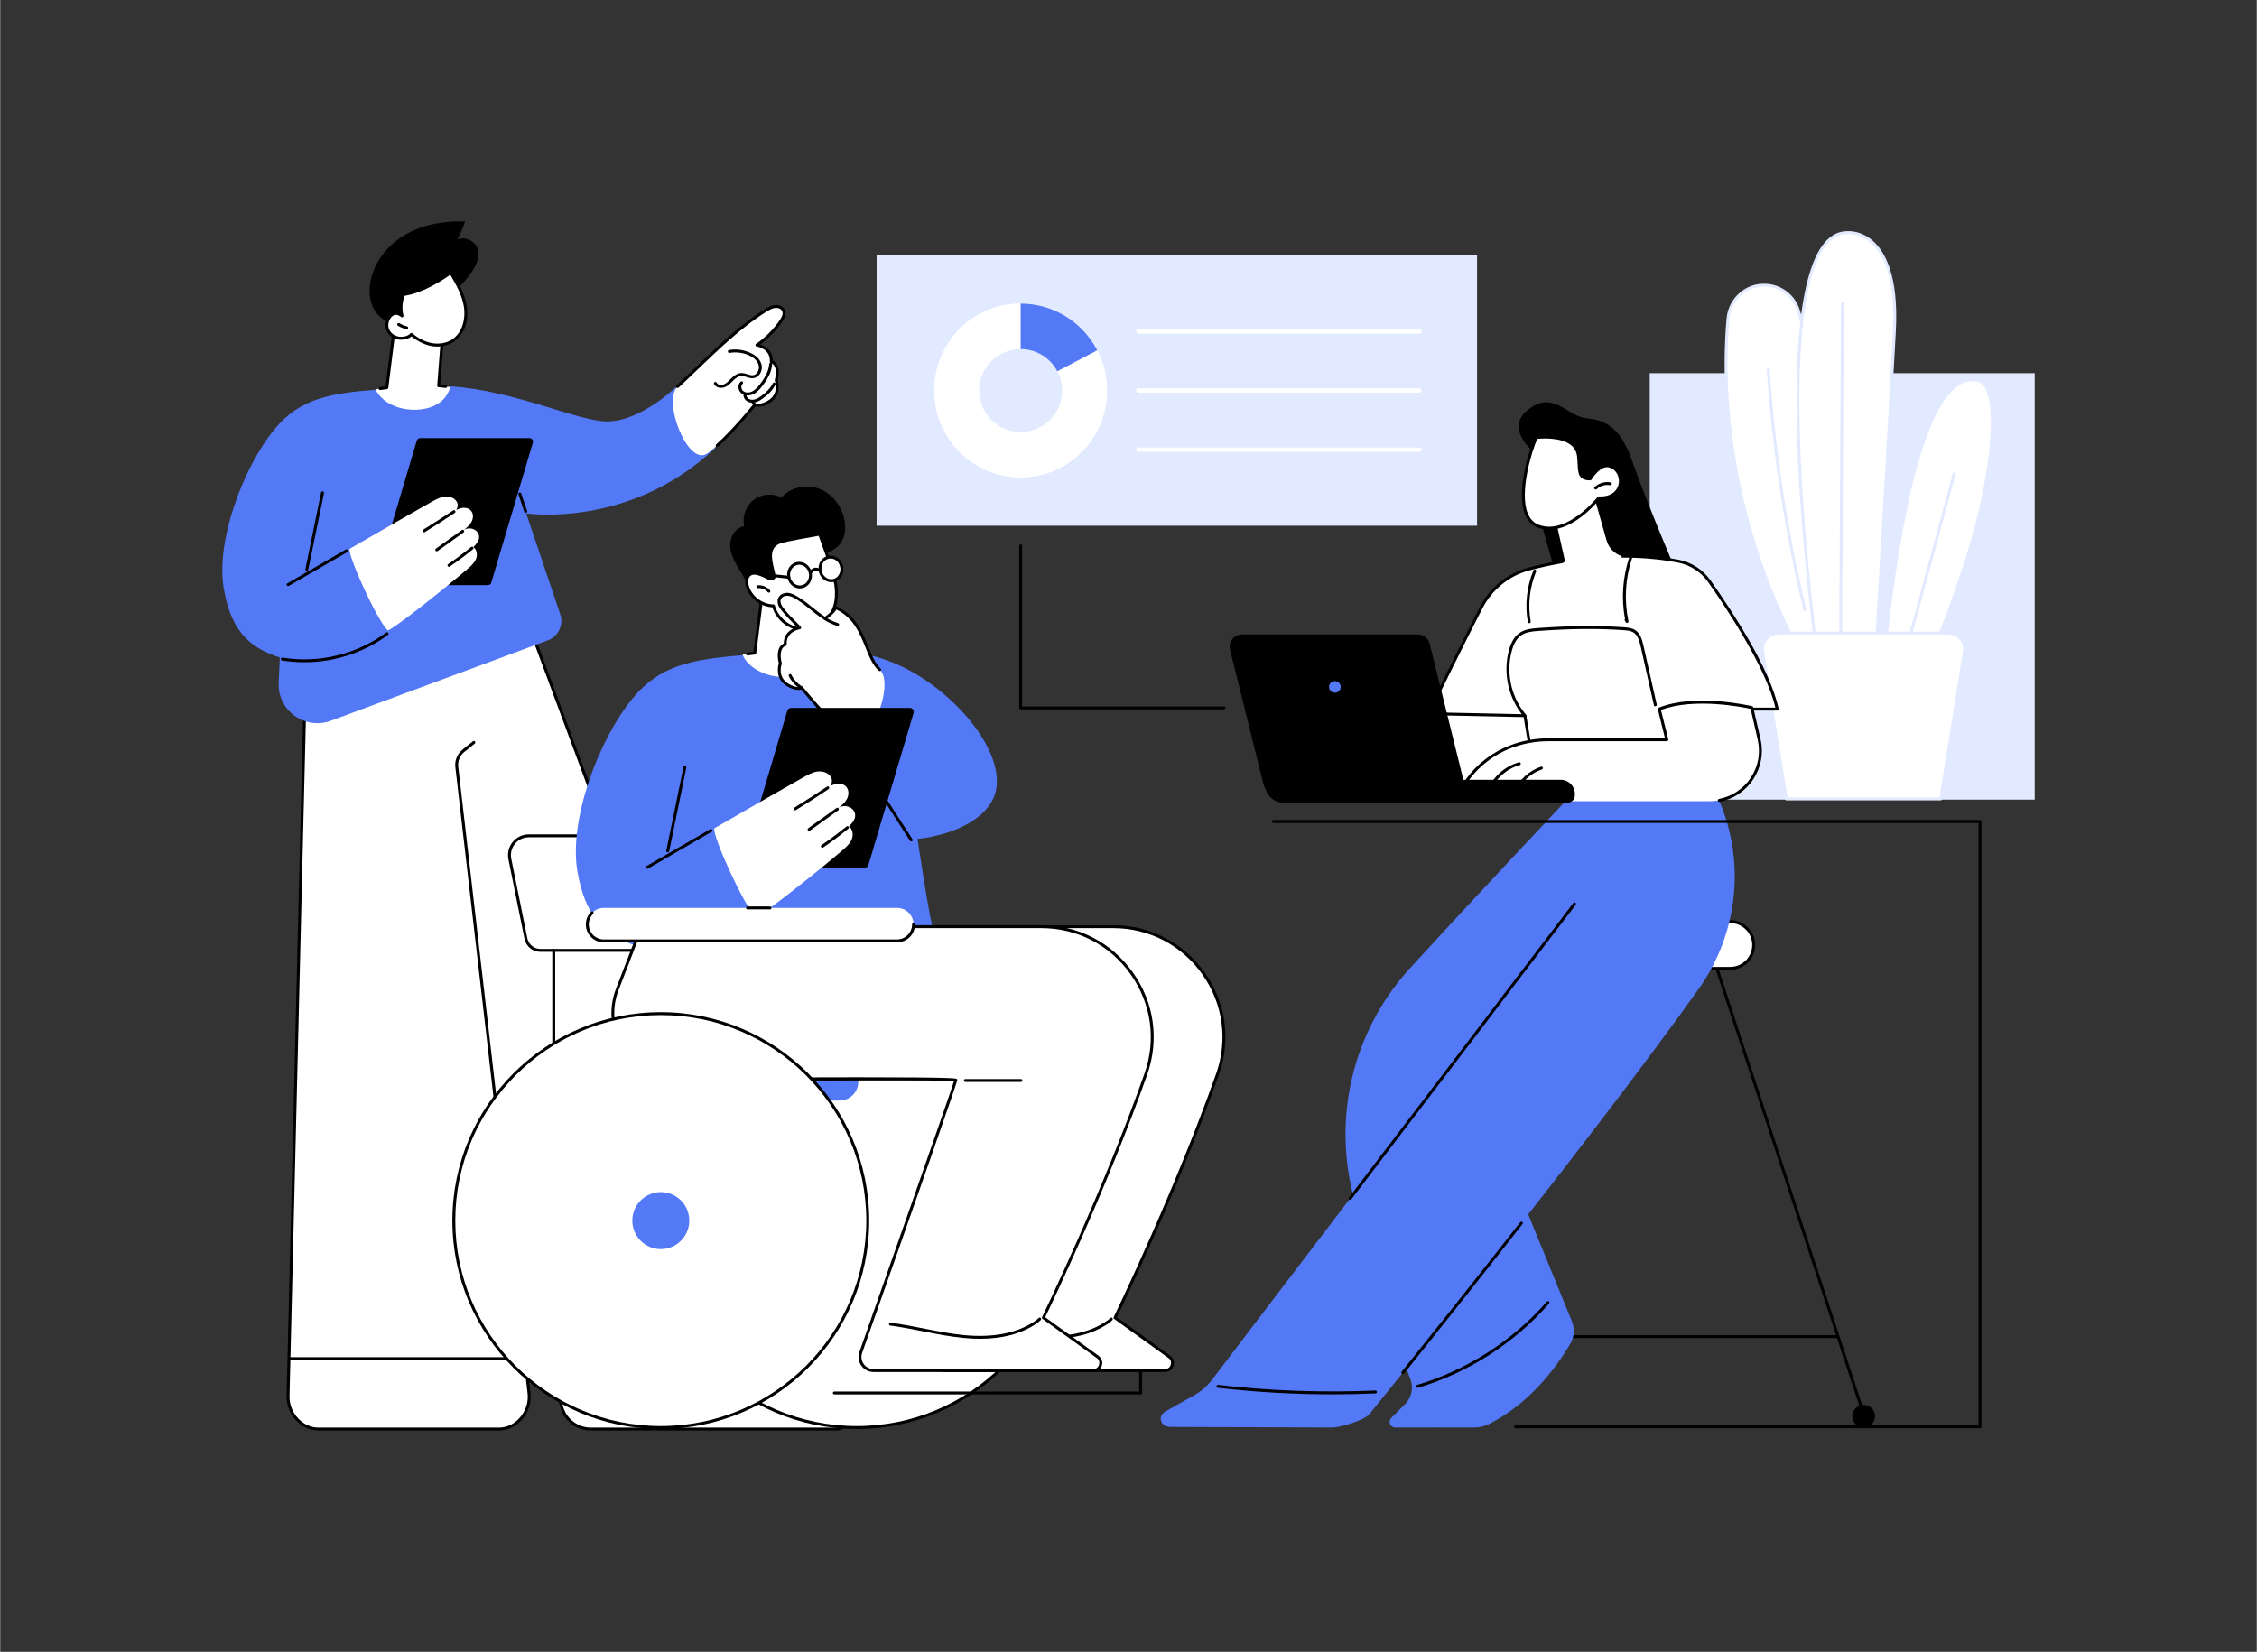 <svg version="1.2" xmlns="http://www.w3.org/2000/svg" viewBox="0 0 3415 2500" width="1093" height="800">
	<rect x="0" y="0" width="3415" height="2500" fill="#333333" stroke="none"/>
	<title>609Y_890mishd8dfk4tbj5ko34nqkc5m6ab9g6k-ai</title>
	<style>
		.s0 { fill: #e2eaff } 
		.s1 { fill: #ffffff } 
		.s2 { fill: #5479f7 } 
		.s3 { fill: #000000 } 
	</style>
	<g id="_Artboards_">
	</g>
	<g id="Illustration">
		<g id="Inclusive office 2 ">
			<g id="&lt;Group&gt;">
				<path id="&lt;Path&gt;" class="s0" d="m2235 795.7h-908.7v-409.3h908.7z"/>
				<g id="&lt;Group&gt;">
					<g id="&lt;Group&gt;">
						<path id="&lt;Path&gt;" class="s1" d="m2147.7 504.9h-425.4c-1.8 0-3.3-1.5-3.3-3.3 0-1.8 1.5-3.3 3.3-3.3h425.4c1.8 0 3.3 1.5 3.3 3.3 0 1.8-1.5 3.3-3.3 3.3z"/>
						<path id="&lt;Path&gt;" class="s1" d="m2147.7 594.3h-425.4c-1.8 0-3.3-1.4-3.3-3.3 0-1.8 1.5-3.3 3.3-3.3h425.4c1.8 0 3.3 1.5 3.3 3.3 0 1.9-1.5 3.3-3.3 3.3z"/>
						<path id="&lt;Path&gt;" class="s1" d="m2147.7 683.8h-425.4c-1.8 0-3.3-1.5-3.3-3.3 0-1.8 1.5-3.3 3.3-3.3h425.4c1.8 0 3.3 1.5 3.3 3.3 0 1.8-1.5 3.3-3.3 3.3z"/>
					</g>
					<g id="&lt;Group&gt;">
						<path id="&lt;Path&gt;" class="s1" d="m1544.3 591v-131.5c-72.2 0-130.7 58.9-130.7 131.5 0 72.7 58.5 131.5 130.7 131.5 72.1 0 130.7-58.8 130.7-131.5 0-21.9-5.4-42.6-14.8-60.8z"/>
						<path id="&lt;Path&gt;" class="s1" d="m1660.2 530.2l-115.9-70.7c-72.2 0-130.7 58.9-130.7 131.5 0 72.7 58.5 131.5 130.7 131.5 72.1 0 130.7-58.8 130.7-131.5 0-21.9-5.4-42.6-14.8-60.8z"/>
						<path id="&lt;Path&gt;" class="s2" d="m1660.2 530.2c-21.9-42-65.6-70.7-115.9-70.7v131.5z"/>
						<path id="&lt;Path&gt;" class="s0" d="m1607 591c0 34.7-28.1 62.8-62.7 62.8-34.7 0-62.8-28.1-62.8-62.8 0-34.6 28.1-62.7 62.8-62.7 34.6 0 62.7 28.1 62.7 62.7z"/>
					</g>
				</g>
			</g>
			<g id="&lt;Group&gt;">
				<g id="&lt;Group&gt;">
					<path id="&lt;Path&gt;" class="s0" d="m3077.8 1209.1h-580.4v-643.2h580.4z"/>
					<path id="&lt;Compound Path&gt;" fill-rule="evenodd" class="s0" d="m3078.9 1210.2h-582.6v-645.4h582.6zm-580.4-2.3h578.2v-641h-578.2z"/>
				</g>
				<g id="&lt;Group&gt;">
					<g id="&lt;Group&gt;">
						<g id="&lt;Group&gt;">
							<g id="&lt;Group&gt;">
								<path id="&lt;Path&gt;" class="s1" d="m2724.3 986.3c-3.4-2-133.8-226.1-109.5-504.2 2.6-29.9 28.7-52.8 58.6-50.3q0.7 0 1.4 0.1c21.7 2.1 39.9 17 46.4 37.8 16.4 52.8 45.3 190.6 51.9 516.6z"/>
								<path id="&lt;Compound Path&gt;" fill-rule="evenodd" class="s0" d="m2773.1 988.5h-48.8q-0.5 0-1.1-0.3c-3.2-1.9-37.1-61.6-66.1-149.8-27.3-82.7-57.1-211.8-44.5-356.5 2.8-31.4 30.1-54.9 61-52.3l1.4 0.1c22.6 2.2 41.5 17.6 48.3 39.3 16.6 53.4 45.5 191.6 52 517.2 0 0.6-0.2 1.2-0.6 1.6-0.4 0.5-1 0.7-1.6 0.7zm-47.7-4.4h45.5c-6.7-323.5-35.3-460.7-51.8-513.8-6.3-20-23.7-34.2-44.5-36.2l-1.4-0.1c-28.4-2.4-53.7 19.3-56.2 48.3-12.5 142.7 16.7 270.1 43.3 351.8 29.1 89.2 60.6 143.5 65.1 150z"/>
							</g>
							<path id="&lt;Path&gt;" class="s0" d="m2731 924.8c-1 0-1.9-0.7-2.1-1.7-28.7-119.4-47.3-242-55.5-364.6 0-1.2 0.9-2.2 2.1-2.3 1.2-0.1 2.2 0.8 2.3 2 8.1 122.3 26.8 244.7 55.4 363.9 0.3 1.2-0.5 2.3-1.6 2.6q-0.3 0.1-0.6 0.1z"/>
						</g>
						<g id="&lt;Group&gt;">
							<g id="&lt;Group&gt;">
								<path id="&lt;Path&gt;" class="s1" d="m2748.5 986.3h90.3c0 0 20.9-353.7 27.8-485.9 6.9-132.3-49.2-153.4-79.3-147.5-21.1 4.1-111.7 31.9-38.8 633.4z"/>
								<path id="&lt;Compound Path&gt;" fill-rule="evenodd" class="s0" d="m2838.8 988.5h-90.3c-1.1 0-2-0.8-2.2-1.9-30.9-255-36.2-437.2-15.8-541.5 11.3-57.5 30.2-89.3 56.4-94.4 7.6-1.5 27.6-3.2 46.8 13.5 18.4 16 39.5 52.6 35.1 136.3-6.9 130.7-27.6 482.4-27.8 485.9-0.1 1.2-1 2.1-2.2 2.1zm-88.3-4.4h86.2c1.8-29.4 21.1-358.4 27.7-483.9 4.3-81.8-15.9-117.3-33.6-132.7-17.7-15.4-36-13.8-43.1-12.5-24.2 4.8-42 35.4-52.9 91-20.2 103.5-15 284.6 15.7 538.1z"/>
							</g>
						</g>
						<g id="&lt;Group&gt;">
							<g id="&lt;Group&gt;">
								<path id="&lt;Path&gt;" class="s1" d="m2851.3 986.3h73.3c0 0 39.1-89.3 65.9-190.2 26.8-100.8 37.8-215.4 0-221-37.8-5.6-99 39.8-139.2 411.2z"/>
								<path id="&lt;Compound Path&gt;" fill-rule="evenodd" class="s0" d="m2924.6 988.5h-73.3c-0.6 0-1.2-0.3-1.6-0.7-0.4-0.5-0.6-1.1-0.6-1.7 25-231.4 61.6-367.1 108.6-403.5 10.5-8.1 21.6-11.4 33.1-9.7 6.2 0.9 11.5 4.5 15.5 10.7 21.2 32.1 8.4 130.2-13.7 213.1-26.5 99.9-65.6 189.6-66 190.5-0.3 0.8-1.1 1.3-2 1.3zm-70.8-4.4h69.3c5-11.5 40.5-95.6 65.3-188.5 21.1-79.4 34.5-178.8 14.3-209.6-3.4-5.1-7.5-8-12.5-8.7-10.4-1.6-20.2 1.3-29.8 8.7-45.9 35.6-81.8 169.5-106.6 398.1z"/>
							</g>
							<path id="&lt;Path&gt;" class="s0" d="m2886.7 978.6q-0.2 0-0.5-0.1c-1.2-0.3-1.9-1.5-1.6-2.7l70.5-259.5c0.3-1.2 1.5-1.9 2.7-1.5 1.2 0.3 1.9 1.5 1.5 2.7l-70.4 259.5c-0.3 0.9-1.2 1.6-2.2 1.6z"/>
						</g>
						<path id="&lt;Path&gt;" class="s0" d="m2785.2 981.5q0 0 0 0c-1.2 0-2.2-1-2.2-2.2l2.7-519.5c0-1.2 1-2.2 2.2-2.2q0 0 0 0c1.2 0 2.2 1 2.2 2.2l-2.7 519.5c0 1.3-1 2.2-2.2 2.2z"/>
					</g>
					<g id="&lt;Group&gt;">
						<path id="&lt;Path&gt;" class="s1" d="m2948.3 958.1h-256.9c-15.1 0-26.6 13.5-24.2 28.4l35.9 222.6h233.6l35.8-222.6c2.4-14.9-9.1-28.4-24.2-28.4z"/>
						<path id="&lt;Compound Path&gt;" fill-rule="evenodd" class="s0" d="m2936.7 1211.3h-233.6c-1.1 0-2-0.8-2.2-1.9l-35.9-222.6c-1.2-7.7 1-15.5 6.1-21.5 5-6 12.4-9.4 20.3-9.4h256.9c7.9 0 15.3 3.4 20.4 9.4 5 6 7.2 13.8 6 21.5l-35.9 222.6c-0.1 1.1-1.1 1.9-2.1 1.9zm-231.8-4.4h229.9l35.5-220.8c1.1-6.4-0.8-13-5-17.9-4.2-5-10.4-7.9-17-7.9h-256.9c-6.6 0-12.7 2.9-17 7.9-4.2 4.9-6.1 11.5-5 17.9z"/>
					</g>
				</g>
			</g>
			<g id="&lt;Group&gt;">
				<g id="&lt;Group&gt;">
					<g id="&lt;Group&gt;">
						<g id="&lt;Group&gt;">
							<path id="&lt;Path&gt;" class="s1" d="m463.2 975.4l-27.6 1137.5c-0.6 25.8 20.2 49.9 46 49.9h273c27.5 0 48.8-26.7 45.7-54l-35.8-312.6 84.9 332c5.2 20.4 23.5 34.6 44.5 34.6h371.6c17.1 0 26.1-20.2 14.7-32.9l-68.4-76.1-423-1138.7-148.2-65.1z"/>
							<path id="&lt;Compound Path&gt;" fill-rule="evenodd" class="s3" d="m1265.5 2165h-371.6c-22 0-41.2-14.9-46.6-36.2l-76.9-300.8 32.1 280.5c1.6 14.5-3.1 29.2-13.1 40.3-9.3 10.5-21.6 16.2-34.8 16.2h-273c-12.3 0-24-5.1-33.2-14.5-9.8-10.1-15.3-23.8-15-37.6l27.6-1137.6c0-0.6 0.3-1.3 0.9-1.7l177.5-125.4c0.6-0.4 1.4-0.5 2.1-0.2l148.2 65c0.6 0.3 1 0.7 1.2 1.3l422.8 1138.4 68.1 75.7c5.9 6.5 7.3 15.6 3.8 23.6-3.6 8-11.3 13-20.1 13zm-501-371c1 0 1.9 0.7 2.2 1.7l84.8 332c5 19.4 22.4 32.9 42.4 32.9h371.6c7.1 0 13.2-4 16-10.4 2.9-6.4 1.8-13.7-2.9-18.9l-68.5-76q-0.3-0.3-0.4-0.7l-422.6-1137.9-146.2-64.2-175.6 124.1-27.5 1136.4c-0.3 12.6 4.7 25.2 13.8 34.4 8.3 8.5 18.9 13.2 30 13.2h273c11.9 0 23.1-5.2 31.5-14.7 9.2-10.2 13.5-23.7 12-36.9l-35.8-312.5c-0.1-1.2 0.7-2.2 1.8-2.5q0.2 0 0.4 0z"/>
						</g>
						<path id="&lt;Path&gt;" class="s3" d="m763.1 1786.6c-1.1 0-2.1-0.8-2.2-2l-72.1-623.5c-1.2-10.2 2.9-20.2 10.9-26.6l15.7-12.6c1-0.7 2.4-0.6 3.1 0.4 0.8 0.9 0.6 2.3-0.3 3.1l-15.7 12.6c-6.9 5.4-10.3 13.9-9.3 22.6l72.1 623.5c0.1 1.2-0.8 2.3-2 2.5q-0.1 0-0.2 0z"/>
						<path id="&lt;Path&gt;" class="s3" d="m1195 2058.4h-363.4c-1.2 0-2.2-1-2.2-2.2 0-1.2 1-2.2 2.2-2.2h363.4c1.2 0 2.2 1 2.2 2.2 0 1.2-1 2.2-2.2 2.2z"/>
						<path id="&lt;Path&gt;" class="s3" d="m776.2 2058.4h-338.2c-1.2 0-2.2-1-2.2-2.2 0-1.2 1-2.2 2.2-2.2h338.2c1.2 0 2.2 1 2.2 2.2 0 1.2-1 2.2-2.2 2.2z"/>
					</g>
					<g id="&lt;Group&gt;">
						<g id="&lt;Group&gt;">
							<g id="&lt;Group&gt;">
								<path id="&lt;Path&gt;" class="s3" d="m714.3 410.5c6.7-10.1 12.2-22.6 8.4-34-4.1-12.1-19.4-19.1-31.1-14.1 4.9-8.6 8.9-17.8 11.9-27.3-32.2-0.9-65.3 4.8-92.9 21.5-27.5 16.7-48.8 45.6-51.3 77.7-1.1 13.4 1.3 27.5 9.2 38.3 8.4 11.3 22 17.7 35.6 21.1 17.8 4.5 37.4 4.3 53.6-4.2 11-5.8 19.9-15.9 23.8-27.7 1-3 1.6-6.1 1.9-9.3 0.1-2.3-1-6.5-0.1-8.5 1-2.3 5.4-4.7 7.4-6.4q4.1-3.7 8-7.8c5.8-5.9 11-12.4 15.6-19.3z"/>
								<path id="&lt;Path&gt;" class="s3" d="m684.5 412.5c-0.5 0-1.1-0.2-1.5-0.6-0.9-0.9-0.9-2.3 0-3.2 6.6-6.7 11.5-15 14.2-24.1 0.3-1.1 1.6-1.8 2.7-1.4 1.2 0.3 1.9 1.5 1.5 2.7-2.8 9.7-8.1 18.7-15.3 26-0.4 0.4-1 0.6-1.6 0.6z"/>
							</g>
							<path id="&lt;Path&gt;" class="s1" d="m681.6 585.8l-18.1-2 4.8-61.5c0 0-15-75-72.7-19l-10.5 83.5-17 2.2c0 0 6.9 38.9 55.3 38.8 41.1-0.1 58.9-13.9 58.2-42z"/>
							<path id="&lt;Path&gt;" class="s3" d="m575 590.3c-1.1 0-2.1-0.8-2.2-1.9-0.2-1.2 0.7-2.3 1.9-2.5l8.4-1.1 10.3-81.8c0.1-0.5 0.3-1 0.7-1.3 18.1-17.6 34.2-24.4 47.7-20.2 21.7 6.7 28.4 39 28.7 40.3q0 0.3 0 0.6l-4.6 59.4 8.5 1c1.2 0.1 2.1 1.2 2 2.4-0.2 1.2-1.3 2.1-2.5 1.9l-10.6-1.1c-1.2-0.1-2-1.2-2-2.4l4.8-61.2c-0.7-3.1-7.4-31-25.6-36.7-11.7-3.6-26.1 2.6-42.8 18.6l-10.4 82.8c-0.2 1-1 1.8-2 1.9l-10 1.3q-0.2 0-0.3 0z"/>
							<g id="&lt;Group&gt;">
								<path id="&lt;Path&gt;" class="s1" d="m622.3 506.1c8.7 7.4 19 13.2 30.2 15.3 11.1 2.1 23.2 0.4 32.7-5.9 15.9-10.5 21.7-31.9 18.9-50.7-2.8-18.9-12.6-35.9-22.4-52.2 0 0-37.1 28.5-71.3 33.1-4.3 11-4.8 21.8-2.3 32.4 0 0-7.6-6.8-14.6-2.3-7.5 4.9-10.5 15.5-6.9 23.7 3.6 8.2 13 13.3 22 12.4 5-0.5 9.7-1.5 13.7-5.8z"/>
								<path id="&lt;Compound Path&gt;" fill-rule="evenodd" class="s3" d="m661.6 524.5q-4.8 0-9.6-0.9c-10.1-2-20.3-7-29.6-14.5-4.4 3.8-9.3 4.6-13.6 5-10.1 1-20.3-4.8-24.2-13.7-4.1-9.3-0.7-20.9 7.7-26.4 4.7-3.1 9.3-2 12.7-0.5-1.4-9.7-0.3-19.3 3.4-28.6 0.3-0.8 0.9-1.3 1.7-1.4 33.2-4.5 69.9-32.4 70.3-32.7 0.5-0.4 1.1-0.5 1.7-0.4 0.7 0.1 1.2 0.5 1.5 1 8.8 14.8 19.7 33.1 22.6 53 3.3 22-4.5 42.8-19.8 52.9-7 4.7-15.7 7.2-24.8 7.2zm-39.3-20.6c0.5 0 1.1 0.2 1.5 0.6 9 7.7 19.1 12.8 29.1 14.7 11.2 2.2 22.6 0.1 31.1-5.5 15.8-10.5 20.4-32 17.9-48.6-2.7-18.2-12.5-35.3-20.8-49.3-8.1 5.9-39.3 27.3-69.1 31.9-3.6 9.9-4.2 19.7-1.8 29.9 0.3 1-0.2 1.9-1 2.4-0.8 0.5-1.9 0.4-2.6-0.2-0.2-0.3-6.4-5.7-11.8-2.2-6.6 4.3-9.4 13.8-6.2 21 3.2 7.3 11.5 11.9 19.8 11.1 5.2-0.5 9-1.5 12.3-5.1 0.5-0.4 1.1-0.7 1.6-0.7z"/>
							</g>
							<path id="&lt;Path&gt;" class="s3" d="m615.2 498.3q-0.3 0-0.5-0.1c-4.6-1-8.9-2.8-12.9-5.2-1-0.6-1.4-2-0.7-3 0.6-1.1 2-1.4 3-0.8 3.6 2.2 7.5 3.8 11.6 4.8 1.2 0.2 1.9 1.4 1.6 2.6-0.2 1-1.1 1.7-2.1 1.7z"/>
						</g>
					</g>
					<g id="&lt;Group&gt;">
						<g id="&lt;Group&gt;">
							<path id="&lt;Path&gt;" class="s2" d="m796 777c0 0 156.4 23.8 286.2-99-31-17.7-50-49.5-60.1-91.7 0 0-52.9 51.5-103.5 51.5-43.9 0.1-138.7-46.5-236.9-53.1-2 6.2-4.7 12.2-8.9 17.3-7.9 9.8-20.6 15.2-32.8 17.1-11.7 1.9-24 1.2-35.4-1.9-10.3-2.9-20.3-8.1-27.9-15.7-3.5-3.5-6.3-7.4-8.5-11.7-71 5.6-115.7 14.2-153.2 60-48.3 59-88.6 170-76.8 240.1 11.7 70.1 43.9 91.8 85 105.2l-1.8 37.9c-2 42 39.5 72.4 79 57.8l328.2-121.6c16-5.9 24.4-23.5 18.9-39.6z"/>
							<path id="&lt;Path&gt;" class="s3" d="m795.2 776.2c-0.9 0-1.8-0.6-2.1-1.5l-8.8-26.5c-0.4-1.1 0.2-2.4 1.4-2.7 1.1-0.4 2.4 0.2 2.8 1.4l8.8 26.4c0.4 1.1-0.2 2.4-1.4 2.8q-0.3 0.1-0.7 0.1z"/>
						</g>
						<g id="&lt;Group&gt;">
							<path id="&lt;Path&gt;" class="s1" d="m1025.1 585c43.5-39.7 83.6-84.3 133.7-115.3 4.4-2.8 9.1-5.4 14.3-5.9 5.1-0.4 10.9 2.1 12.7 6.9 1.8 5-1 10.3-4 14.7-9.2 13.7-22.8 27.8-36.6 36.8 0 0 22.9 3.5 21.7 25.1 0 0 13.6 2.4 7.5 28.5 0 0 7.6 20.5-10.7 31.9-13.1 8.3-21.8 5-21.8 5 0 0-44 55.1-72.7 74-28.7 18.8-67.5-80.3-44.1-101.7z"/>
							<path id="&lt;Path&gt;" class="s3" d="m1084.9 676.5c-0.6 0-1.2-0.3-1.6-0.7-0.8-1-0.7-2.4 0.2-3.2 26.2-23.3 56.4-60.9 56.7-61.3 0.6-0.7 1.6-1 2.5-0.7 0.3 0.1 7.9 2.7 19.9-4.7 16.5-10.4 10-28.5 9.7-29.3q-0.2-0.6-0.1-1.3c3-12.6 1.1-19-1-22.2-2-3.1-4.6-3.6-4.6-3.6-1.1-0.2-1.9-1.2-1.9-2.3 1.1-19.3-19-22.7-19.9-22.9-0.9-0.1-1.6-0.8-1.8-1.7-0.2-0.9 0.2-1.8 1-2.3 12.8-8.3 26.3-21.8 36-36.1 2.3-3.5 5.2-8.5 3.7-12.7-1.4-4-6.5-5.8-10.4-5.5-4.7 0.4-9 2.9-13.3 5.5-37.2 23-71.9 56.4-105.5 88.6-9.6 9.3-18.7 18-27.9 26.5-0.9 0.9-2.3 0.8-3.1-0.1-0.8-0.9-0.8-2.3 0.1-3.1 9.1-8.5 18.2-17.2 27.9-26.4 33.7-32.4 68.6-66 106.1-89.2 4.7-2.9 9.7-5.7 15.3-6.2 5.7-0.5 12.7 2.3 15 8.4 2.2 6.1-1.4 12.4-4.2 16.6-9.1 13.4-21.3 26-33.4 34.7 7 2.4 18.9 8.9 18.9 24.5 1.6 0.6 3.8 2.1 5.7 4.9 3.7 5.6 4.2 14 1.7 25 1.2 3.8 6 22.8-11.7 33.9-10.8 6.7-18.9 6.2-22.2 5.6-5.2 6.4-32.3 39.4-56.3 60.7-0.4 0.4-1 0.6-1.5 0.6z"/>
							<path id="&lt;Path&gt;" class="s3" d="m1131.2 598.5c-3.4 0-6.6-1-9.1-2.9-2.9-2.2-4.8-5.9-4.9-9.7-0.1-3.3 1.2-6.4 3.5-8.3 0.9-0.8 2.3-0.7 3.1 0.3 0.7 0.9 0.6 2.3-0.3 3.1-1.7 1.4-2 3.6-1.9 4.8 0.1 2.5 1.2 4.9 3.1 6.3 4 3 9.7 2.2 13.6 0.2 4.3-2.2 7.7-5.9 11.5-10.8 4.3-5.5 9.5-13 12.2-21.6 1-3 1.6-6.1 1.8-9 0-1.2 1.1-2.2 2.3-2.1 1.2 0.1 2.1 1.1 2.1 2.4-0.3 3.3-0.9 6.7-1.9 10-3 9.2-8.5 17.2-13 23-3.6 4.6-7.6 9.3-13 12-2.9 1.5-6.1 2.3-9.1 2.3z"/>
							<path id="&lt;Path&gt;" class="s3" d="m1090.9 587c-4.3 0-8.6-1.8-10.6-5.8-0.6-1-0.2-2.4 0.9-2.9 1.1-0.6 2.4-0.1 3 0.9 1.8 3.5 7 4.2 10.8 2.6 3.7-1.5 6.7-4.4 9.8-7.6q0.8-0.8 1.6-1.5c3.6-3.6 8.5-7.7 14.6-8.1 3.4-0.2 6.6 0.8 9.7 1.8 3.1 1 5.9 1.9 8.7 1.5 2.6-0.3 5-2 6.6-4.6 2.2-3.3 2.8-7.7 1.6-11.4-2.6-8.2-11-12.7-15.8-14.7-8.9-3.6-18.6-4.7-28.1-3.1-1.2 0.2-2.3-0.6-2.5-1.8-0.2-1.2 0.6-2.4 1.8-2.6 10.3-1.7 20.8-0.5 30.4 3.5 5.6 2.2 15.3 7.5 18.4 17.4 1.6 4.9 0.8 10.6-2 15.1-2.4 3.7-5.9 6-9.8 6.6-3.8 0.5-7.3-0.6-10.6-1.7-2.9-0.9-5.5-1.7-8.1-1.6-4.7 0.3-8.8 3.8-11.9 6.8q-0.7 0.8-1.5 1.6c-3.3 3.2-6.7 6.6-11.2 8.5-1.8 0.7-3.8 1.1-5.8 1.1z"/>
							<path id="&lt;Path&gt;" class="s3" d="m1138.2 609.4c-2.1 0-4.2-0.4-6-1.1-4.3-1.9-7.2-5.9-7.4-10.2 0-1.2 0.9-2.2 2.1-2.3 1.2 0 2.3 0.9 2.3 2.2 0.1 2.5 2 5.1 4.7 6.2 2.5 1.1 5.7 1.1 9 0.1 3.2-1.1 6.2-3.1 8.7-4.9 8.5-6.1 14.3-12.4 17.7-19.3 0.5-1.1 1.8-1.5 2.9-1 1.1 0.6 1.6 1.9 1 3-3.7 7.5-9.9 14.4-19 20.9-2.8 2-6.1 4.2-10 5.5-2 0.6-4 0.9-6 0.9z"/>
							<path id="&lt;Path&gt;" class="s3" d="m1141.4 613.9c-0.6 0-1.2-0.2-1.6-0.6q-2-2-3.1-4.6c-0.5-1.1 0-2.4 1.1-2.9 1.1-0.5 2.4 0 2.9 1.1 0.5 1.2 1.3 2.3 2.2 3.2 0.9 0.9 0.9 2.3 0 3.1-0.4 0.5-1 0.7-1.5 0.7z"/>
						</g>
						<path id="&lt;Path&gt;" class="s3" d="m801 663.1h-165.5c-2.3 0-4.4 1.5-5.1 3.8l-62.9 211.8c-1 3.4 1.6 6.9 5.2 6.9h165.4c2.4 0 4.5-1.6 5.1-3.9l62.9-211.8c1-3.4-1.5-6.8-5.1-6.8z"/>
						<g id="&lt;Group&gt;">
							<g id="&lt;Group&gt;">
								<path id="&lt;Path&gt;" class="s1" d="m716 828c7.1-6.8 11.5-14.3 6.9-21.6-4.5-7.3-15.9-9-22.4-3.3 4.8-3.8 9.7-7.7 12.6-13.1 3-5.3 3.4-12.5-0.7-17.1-3.5-4.1-9.6-5.1-14.8-3.9-2.6 0.6-5 1.6-7.4 2.8 2.3-3.4 2.9-8.2 1-11.9-3.3-6.4-11.3-9.1-18.4-8.3-7.1 0.8-13.6 4.4-19.8 7.9-41.8 23.5-124.3 71.2-124.3 71.2-2.1 11.9 41.3 107.5 57.8 123.5 10.6-3.2 90.4-67.1 120.6-93 5.1-4.3 10.3-9 12.9-15.1 2.5-6.2 1.6-14.4-4-18.1z"/>
								<path id="&lt;Path&gt;" class="s3" d="m641.3 805.7c-0.8 0-1.5-0.3-1.9-1-0.6-1.1-0.3-2.4 0.7-3 15.3-9.4 30.6-19.3 45.4-29.2 1-0.7 2.4-0.4 3.1 0.6 0.6 1 0.4 2.4-0.6 3.1-14.9 9.9-30.2 19.8-45.6 29.2q-0.5 0.3-1.1 0.3z"/>
								<path id="&lt;Path&gt;" class="s3" d="m660.6 834.4c-0.7 0-1.4-0.4-1.8-1-0.7-0.9-0.5-2.3 0.5-3l39.4-28.2c1-0.7 2.4-0.5 3.1 0.5 0.7 1 0.5 2.4-0.5 3.1l-39.4 28.2q-0.6 0.4-1.3 0.4z"/>
								<path id="&lt;Path&gt;" class="s3" d="m679.1 857.9c-0.7 0-1.4-0.4-1.8-1-0.7-1-0.5-2.4 0.6-3.1 11.9-8 23.6-16.8 34.7-25.9 1-0.8 2.3-0.7 3.1 0.3 0.8 0.9 0.6 2.3-0.3 3.1-11.2 9.2-23 18-35.1 26.2q-0.6 0.4-1.2 0.4z"/>
							</g>
							<path id="&lt;Path&gt;" class="s3" d="m460.3 1002.3c-11.3 0-22.6-0.9-33.8-2.7-1.2-0.2-2-1.3-1.8-2.5 0.2-1.2 1.3-2 2.5-1.8 54.9 8.9 112.1-4.9 156.9-37.9 1-0.7 2.4-0.5 3.1 0.5 0.7 1 0.5 2.4-0.5 3.1-36.6 26.9-81.3 41.3-126.4 41.3z"/>
							<path id="&lt;Path&gt;" class="s3" d="m435.6 887c-0.8 0-1.5-0.4-1.9-1.1-0.6-1-0.2-2.4 0.8-3l88.5-51.2c1.1-0.6 2.4-0.2 3 0.9 0.7 1 0.3 2.4-0.8 3l-88.5 51.1q-0.5 0.3-1.1 0.3z"/>
							<path id="&lt;Path&gt;" class="s3" d="m464 864.3q-0.3 0-0.5 0c-1.2-0.3-1.9-1.4-1.7-2.6l23.8-116.3c0.3-1.2 1.4-1.9 2.6-1.7 1.2 0.2 2 1.4 1.8 2.6l-23.9 116.3c-0.2 1-1.1 1.7-2.1 1.7z"/>
						</g>
					</g>
				</g>
				<g id="&lt;Group&gt;">
					<g id="&lt;Group&gt;">
						<path id="&lt;Path&gt;" class="s3" d="m1185 1637.5c-29.3 0-53-23.8-53-53v-146.1c0-1.2 0.9-2.2 2.2-2.2 1.2 0 2.2 1 2.2 2.2v146.1c0 26.8 21.8 48.6 48.6 48.6 1.2 0 2.2 1 2.2 2.2 0 1.2-1 2.2-2.2 2.2z"/>
						<g id="&lt;Group&gt;">
							<g id="&lt;Group&gt;">
								<path id="&lt;Path&gt;" class="s1" d="m983 1847.3c0 173 140.2 313.2 313.2 313.2 172.9 0 313.2-140.2 313.2-313.2 0-172.9-140.3-313.2-313.2-313.2-173 0-313.2 140.3-313.2 313.2z"/>
								<path id="&lt;Compound Path&gt;" fill-rule="evenodd" class="s3" d="m1296.2 2162.7c-174 0-315.4-141.4-315.4-315.4 0-173.9 141.4-315.4 315.4-315.4 173.9 0 315.4 141.5 315.4 315.4 0 174-141.5 315.4-315.4 315.4zm0-626.4c-171.5 0-311 139.6-311 311 0 171.5 139.5 311 311 311 171.5 0 311-139.5 311-311 0-171.4-139.5-311-311-311z"/>
							</g>
						</g>
					</g>
					<g id="&lt;Group&gt;">
						<path id="&lt;Path&gt;" class="s1" d="m1097.5 1438.4h-280c-10.6 0-19.8-7.5-22-18l-24.2-120.4c-3.7-18.1 10.2-35 28.6-35h237.6c30.5 0 56.8 21.5 62.9 51.4l19.1 95.1c2.8 13.9-7.8 26.9-22 26.9z"/>
						<path id="&lt;Compound Path&gt;" fill-rule="evenodd" class="s3" d="m1097.5 1440.6h-280c-11.6 0-21.8-8.3-24.1-19.8l-24.3-120.4c-1.8-9.2 0.5-18.8 6.5-26.1 6-7.3 14.9-11.5 24.3-11.5h237.6c31.5 0 58.8 22.4 65 53.2l19.2 95.1c1.4 7.2-0.4 14.7-5.1 20.5-4.7 5.7-11.7 9-19.1 9zm-297.6-173.4c-8.1 0-15.7 3.6-20.9 9.9-5.1 6.3-7.2 14.5-5.6 22.5l24.3 120.3c1.9 9.5 10.2 16.3 19.8 16.3h280c6.1 0 11.8-2.7 15.7-7.4 3.8-4.8 5.4-10.9 4.2-16.9l-19.2-95c-5.8-28.8-31.3-49.7-60.7-49.7z"/>
					</g>
					<path id="&lt;Path&gt;" class="s3" d="m1049.6 1571.9c-1.2 0-2.2-0.9-2.2-2.2v-131.3c0-1.2 1-2.2 2.2-2.2 1.2 0 2.2 1 2.2 2.2v131.3c0 1.3-1 2.2-2.2 2.2z"/>
					<g id="&lt;Group&gt;">
						<path id="&lt;Path&gt;" class="s2" d="m931.9 1665.6h338.4c15.6 0 28.3-12.7 28.3-28.3v-8.4c0-15.6-12.7-28.3-28.3-28.3h-338.4c-15.6 0-28.3 12.7-28.3 28.3v8.4c0 15.6 12.7 28.3 28.3 28.3z"/>
					</g>
					<g id="&lt;Group&gt;">
						<g id="&lt;Group&gt;">
							<path id="&lt;Path&gt;" class="s1" d="m1246.9 987.3l-19.6-2.1 5.1-67c0 0-16.3-81.5-79-20.6l-11.5 90.9-18.4 2.3c0 0 7.4 42.4 60.1 42.2 44.7-0.1 64-15.1 63.3-45.7z"/>
							<path id="&lt;Path&gt;" class="s3" d="m1130.9 992c-1.1 0-2-0.8-2.1-1.9-0.2-1.2 0.7-2.3 1.9-2.4l9.2-1.2 11.3-89.2c0.1-0.5 0.3-0.9 0.7-1.3 19.6-19.1 37-26.5 51.7-21.9 23.5 7.3 30.7 42.2 31 43.7q0 0.3 0 0.6l-5 64.8 9.4 1c1.3 0.2 2.1 1.3 2 2.5-0.1 1.2-1.2 2-2.4 1.9l-11.6-1.2c-1.2-0.2-2-1.2-1.9-2.4l5.1-66.6c-0.7-3.3-8-33.9-27.9-40.1-12.9-4-28.6 2.8-46.8 20.3l-11.4 90.1c-0.1 1-0.9 1.8-1.9 1.9l-11 1.4q-0.1 0-0.3 0z"/>
							<g id="&lt;Group&gt;">
								<path id="&lt;Path&gt;" class="s3" d="m1116.6 859c-6.4-10.8-12.2-22.7-11.9-35.3 0.4-12.6 8.9-25.7 21.3-27.4-3.4-14.5 2.4-30.7 14.2-39.8 11.8-9.1 29-10.5 42.1-3.4 14.3-16.5 39.8-21 59.8-12.3 20 8.7 33.7 29.3 36.2 50.9 1 9.3 0.1 19.2-4.5 27.3-6.5 11.4-19.4 18-32.3 20.1-7.4 1.1-15.8 1.4-20.8 7-3.1 3.4-4.2 8.1-5.6 12.5-5.3 15.6-17.3 28.7-32.3 35.3-12.2 5.4-33.3 8.7-45.4 0.9-4.7-3-5.5-8.7-7.8-13.5-3.7-7.8-8.6-15-13-22.3z"/>
								<g id="&lt;Group&gt;">
									<g id="&lt;Group&gt;">
										<path id="&lt;Path&gt;" class="s1" d="m1260.6 867.3c6 20.5 8.1 44-3.1 62.2-9.7 15.9-29.3 25.1-47.8 22.4-18.4-2.6-34.6-17-39.5-34.9-17.5-0.2-34.2-12.6-39.3-29.3-2-6.2-1.9-14.2 3.4-18.1 6.1-4.4 14.4-0.9 21.4 2 6.9 2.9 12.1 8 15.8 1.5-2.7-16.6-15.4-44.7 8.9-52.9 9-3.1 59.6-11.8 59.6-11.8 0 0 17.4 47.8 20.6 58.9z"/>
										<path id="&lt;Compound Path&gt;" fill-rule="evenodd" class="s3" d="m1216 954.6q-3.3 0-6.6-0.5c-18.7-2.7-35.3-17-40.9-35-17.9-0.9-34.4-13.6-39.7-30.7-2.1-6.9-2.1-15.9 4.2-20.6 7-5.2 16.2-1.3 23.5 1.7 1.7 0.7 3.1 1.5 4.6 2.3 5.3 2.7 6.7 3 8.1 0.9-0.5-2.8-1.3-6-2.1-9.3-3.8-16-9.1-37.9 12.6-45.3 9.1-3.1 57.9-11.5 60-11.9 1-0.2 2 0.4 2.4 1.4 0.7 2 17.4 48.1 20.6 59.1 7.7 26.4 6.6 47.9-3.3 64-9 14.6-26.2 23.9-43.4 23.9zm-74.8-84.9c-2 0-3.9 0.5-5.6 1.7-4.5 3.3-4.2 10.5-2.6 15.7 4.8 15.6 20.8 27.5 37.2 27.7 1 0 1.8 0.6 2.1 1.6 4.7 17.1 20.2 30.8 37.7 33.3 17.6 2.5 36.4-6.2 45.6-21.4 9.2-14.9 10.2-35.3 2.9-60.4-2.8-9.7-16.8-48.3-19.9-57-9.1 1.6-49.7 8.7-57.5 11.4-17.9 6.1-13.5 24.1-9.7 40.1 0.9 3.7 1.7 7.2 2.2 10.3 0.1 0.5 0 1-0.2 1.5-3.9 6.9-9.7 3.9-14.4 1.5-1.3-0.7-2.7-1.5-4.2-2.1-4.5-1.9-9.3-3.9-13.6-3.9z"/>
									</g>
									<path id="&lt;Path&gt;" class="s3" d="m1163.3 897c-0.6 0-1.3-0.3-1.7-0.8-3.6-4.2-9.3-6.5-14.8-6-1.3 0.1-2.3-0.8-2.4-2-0.1-1.2 0.8-2.3 2-2.4 6.9-0.6 14 2.3 18.5 7.5 0.8 0.9 0.7 2.3-0.2 3.1-0.4 0.4-0.9 0.6-1.4 0.6z"/>
								</g>
							</g>
							<g id="&lt;Group&gt;">
								<g id="&lt;Group&gt;">
									<path id="&lt;Path&gt;" class="s1" d="m1240.9 864.2c2 9.8 10.8 16.2 19.8 14.4 8.9-1.8 14.6-11.1 12.7-20.8-1.9-9.8-10.8-16.2-19.7-14.4-9 1.8-14.7 11.1-12.8 20.8z"/>
									<path id="&lt;Compound Path&gt;" fill-rule="evenodd" class="s3" d="m1257.7 881.1c-8.9 0-17-6.8-18.9-16.4q0 0 0 0c-2.2-10.9 4.3-21.5 14.4-23.5 5-1 10 0.2 14.3 3.3 4.1 3 7 7.6 8.1 12.8 1 5.3 0.1 10.6-2.6 15-2.7 4.5-7 7.5-11.9 8.5q-1.7 0.3-3.4 0.3zm-14.6-17.3c1.7 8.5 9.4 14.2 17.1 12.7 3.8-0.8 7-3.1 9-6.5 2.2-3.4 2.9-7.6 2-11.8-0.8-4.2-3-7.8-6.3-10.2-3.3-2.3-7.1-3.2-10.8-2.5-7.8 1.6-12.7 9.8-11 18.3z"/>
								</g>
								<path id="&lt;Compound Path&gt;" fill-rule="evenodd" class="s3" d="m1210.1 890.6c-3.8 0-7.5-1.3-10.7-3.6-4.2-3.1-7.1-7.7-8.1-12.9-1.1-5.2-0.2-10.6 2.5-15 2.8-4.4 7-7.5 11.9-8.4 10.2-2.1 20.2 5.2 22.4 16.1 2.1 10.9-4.4 21.4-14.5 23.4q-1.7 0.4-3.5 0.4zm-0.9-35.9q-1.3 0-2.6 0.3c-3.7 0.7-6.9 3-9 6.4-2.1 3.5-2.8 7.7-2 11.8q0 0 0 0c0.8 4.2 3.1 7.8 6.4 10.2 3.2 2.4 7 3.2 10.7 2.5 7.8-1.5 12.7-9.7 11.1-18.3-1.6-7.5-7.8-12.9-14.6-12.9z"/>
								<path id="&lt;Path&gt;" class="s3" d="m1225.9 869.4q-0.6 0-1.1-0.3c-1.1-0.6-1.4-2-0.8-3 2.5-4.1 5.5-6.4 9-6.9 5.2-0.6 9.3 3.3 9.5 3.4 0.8 0.9 0.8 2.3 0 3.2-0.8 0.8-2.2 0.9-3.1 0 0 0-2.7-2.6-5.9-2.2-2.1 0.3-4 1.9-5.7 4.7-0.4 0.7-1.1 1.1-1.9 1.1z"/>
								<path id="&lt;Path&gt;" class="s3" d="m1193.4 875.9q-0.1 0-0.2 0l-30.2-3.3c-1.2-0.1-2.1-1.2-1.9-2.4 0.1-1.2 1.2-2.1 2.4-1.9l30.2 3.2c1.2 0.1 2 1.2 1.9 2.4-0.1 1.1-1.1 2-2.2 2z"/>
							</g>
						</g>
						<g id="&lt;Group&gt;">
							<g id="&lt;Group&gt;">
								<path id="&lt;Path&gt;" class="s2" d="m947.9 1425.8c33.5 14.9 71.1 17.8 106.5 8.1l24.6-6.6 336.6-1.5c-10.5-40.6-27.4-156.2-27.4-156.2 0 0 82.3-6.4 112-56 36.8-61.5-56.9-176.9-156.2-213.5-37.9-14.1-72.8-15.3-97-13.9-2.1 6.7-5.1 13.3-9.6 18.8-8.7 10.6-22.5 16.5-35.7 18.6-12.8 2-26.1 1.3-38.6-2.1-11.1-3.2-22-8.8-30.3-17-3.8-3.8-6.9-8.1-9.2-12.8-77.2 6.1-125.8 15.5-166.6 65.3-52.6 64.1-96.4 184.9-83.6 261.1 11 65.7 38.5 92.2 74.5 107.7z"/>
							</g>
							<g id="&lt;Group&gt;">
								<path id="&lt;Path&gt;" class="s3" d="m1378.7 1273.5c-0.7 0-1.4-0.4-1.9-1.1l-104.8-162.8c-0.7-1.1-0.4-2.4 0.6-3.1 1.1-0.6 2.4-0.3 3.1 0.7l104.8 162.9c0.7 1 0.4 2.4-0.6 3q-0.6 0.4-1.2 0.4z"/>
								<g id="&lt;Group&gt;">
									<path id="&lt;Path&gt;" class="s1" d="m1331 1013.5c-25.2-23-21.4-73.3-67-93.5-4.7 7.2-12.4 14-15.9 15.9-17.9-13.2-23.4-17.7-39.8-29.7-5.3-3.8-12.3-7.3-19-6.3-3.3 0.4-7.6 2.7-9.3 5.5-3.6 5.5 1.9 12.9 5.3 17.9 9.3 13.8 15.1 16.5 24.7 26.8 0 0-23.2 3.6-22 25.3 0 0-13.7 2.5-7.5 28.8 0 0-7.7 20.6 10.7 32.2 13.3 8.2 22 5 22 5 0 0 44.4 55.5 73.3 74.5 28.9 19 68.1-80.8 44.5-102.4z"/>
									<path id="&lt;Path&gt;" class="s3" d="m1270.7 1105.7c-0.5 0-1.1-0.2-1.5-0.6-24.2-21.5-51.5-54.8-56.8-61.3-3.3 0.7-11.5 1.2-22.3-5.6-17.8-11.1-13-30.3-11.8-34.1-2.6-11.1-2-19.6 1.7-25.2 1.9-2.9 4.2-4.3 5.8-5-0.1-16.5 13.2-22.8 20-25-2.2-2.2-4.1-4.2-6-6.1-5.8-5.8-10.8-10.8-18.3-20.2-2.2-2.7-6.9-9.7-4.3-16.9 2.2-6.2 9.2-8.9 15-8.4 5.7 0.5 10.7 3.3 15.4 6.2 9.4 5.8 15 10.4 21 15.3 5.3 4.3 10.8 8.8 19.5 14.6 4.6-3.2 11.5-8.8 14.5-14.8 0.5-1 1.8-1.5 2.8-1 28.9 13 39.1 38.2 48 60.3 5.4 13.4 10.5 26 19.1 34 0.9 0.8 0.9 2.2 0.1 3.1-0.8 0.9-2.2 0.9-3.1 0.1-9.3-8.6-14.6-21.7-20.1-35.5-8.5-20.9-18-44.6-43.9-57.1-4.2 6.6-11.7 12.4-16.1 15.4-0.8 0.5-1.7 0.5-2.5 0-9.6-6.3-15.4-11.1-21.1-15.7-5.8-4.8-11.4-9.3-20.5-15-4.4-2.7-8.7-5.1-13.4-5.5-4.1-0.4-9.1 1.4-10.6 5.5-1.3 3.5 0.1 8.2 3.6 12.6 7.4 9.3 12.3 14.2 18 19.9 2.6 2.7 5.4 5.4 8.7 8.9 0.5 0.6 0.7 1.5 0.4 2.2-0.2 0.8-0.9 1.4-1.7 1.5-0.9 0.1-21.2 3.5-20.1 23 0.1 1.1-0.7 2.1-1.8 2.3-0.1 0-2.7 0.6-4.8 3.8-2 3.3-3.9 9.7-0.9 22.3q0.1 0.7-0.1 1.3c-0.3 0.8-6.8 19.1 9.8 29.5 12 7.5 19.8 4.9 20.1 4.8 0.9-0.3 1.9-0.1 2.5 0.7 0.3 0.4 30.7 38.3 57.1 61.8 1 0.8 1 2.2 0.2 3.1-0.4 0.5-1 0.8-1.6 0.8z"/>
									<path id="&lt;Path&gt;" class="s3" d="m1213 1043.4q-0.6 0-1.1-0.3c-8.7-4.9-16-14-18.5-20-0.5-1.1 0.1-2.4 1.2-2.8 1.1-0.5 2.4 0 2.9 1.1 1.9 4.6 8.3 13.2 16.6 17.8 1 0.6 1.4 2 0.8 3-0.4 0.8-1.2 1.2-1.9 1.2z"/>
									<path id="&lt;Path&gt;" class="s3" d="m1267.3 947.5q-0.3 0-0.7-0.1c-0.6-0.2-14.2-5-19.8-9.6-1-0.7-1.2-2.1-0.4-3.1 0.8-0.9 2.2-1.1 3.1-0.3 5.1 4.1 18.4 8.8 18.6 8.8 1.1 0.4 1.7 1.7 1.3 2.8-0.3 0.9-1.2 1.5-2.1 1.5z"/>
								</g>
							</g>
							<path id="&lt;Path&gt;" class="s3" d="m1376.7 1071.4h-179.9c-2.6 0-4.8 1.7-5.6 4.2l-68.3 230.3c-1.1 3.7 1.6 7.5 5.5 7.5h180c2.5 0 4.8-1.7 5.5-4.2l68.4-230.3c1.1-3.8-1.7-7.5-5.6-7.5z"/>
							<g id="&lt;Group&gt;">
								<g id="&lt;Group&gt;">
									<path id="&lt;Path&gt;" class="s1" d="m1284.3 1250.8c7.8-7.4 12.5-15.5 7.6-23.5-5-7.9-17.4-9.8-24.4-3.6 5.2-4.1 10.5-8.4 13.7-14.2 3.2-5.8 3.6-13.7-0.8-18.7-3.8-4.4-10.4-5.5-16.1-4.2-2.8 0.6-5.4 1.7-8 3.1 2.5-3.8 3.2-9 1.1-13.1-3.6-6.9-12.3-9.8-20.1-9-7.7 0.9-14.7 4.8-21.5 8.7-45.4 25.5-135.2 77.4-135.2 77.4-2.3 13 45 117 62.8 134.3 11.6-3.4 98.4-72.9 131.2-101.1 5.5-4.8 11.2-9.8 14-16.5 2.8-6.7 1.8-15.6-4.3-19.6z"/>
									<path id="&lt;Path&gt;" class="s3" d="m1203 1226.4c-0.7 0-1.4-0.4-1.8-1.1-0.7-1-0.3-2.4 0.7-3 16.5-10.2 33.2-20.9 49.3-31.7 1.1-0.7 2.4-0.5 3.1 0.6 0.7 1 0.4 2.3-0.6 3-16.2 10.9-32.9 21.6-49.5 31.8q-0.6 0.4-1.2 0.4z"/>
									<path id="&lt;Path&gt;" class="s3" d="m1224.1 1257.5c-0.7 0-1.4-0.3-1.8-0.9-0.7-1-0.5-2.4 0.5-3.1l42.8-30.6c1-0.8 2.4-0.5 3.1 0.5 0.7 1 0.5 2.3-0.5 3l-42.8 30.7c-0.4 0.3-0.9 0.4-1.3 0.4z"/>
									<path id="&lt;Path&gt;" class="s3" d="m1244.2 1283c-0.7 0-1.4-0.3-1.9-0.9-0.6-1-0.4-2.4 0.6-3.1 13-8.8 25.7-18.3 37.9-28.2 0.9-0.8 2.3-0.7 3.1 0.3 0.7 0.9 0.6 2.3-0.4 3.1-12.2 10-25 19.6-38.1 28.5q-0.6 0.3-1.2 0.3z"/>
								</g>
								<path id="&lt;Path&gt;" class="s3" d="m979.4 1314.8c-0.8 0-1.5-0.4-2-1.1-0.6-1.1-0.2-2.4 0.9-3l96.2-55.7c1.1-0.6 2.4-0.2 3 0.8 0.7 1.1 0.3 2.4-0.8 3l-96.2 55.7q-0.6 0.3-1.1 0.3z"/>
								<path id="&lt;Path&gt;" class="s3" d="m1010.2 1290.1q-0.2 0-0.4-0.1c-1.2-0.2-2-1.4-1.8-2.6l26-126.4c0.2-1.2 1.4-2 2.6-1.7 1.2 0.2 1.9 1.4 1.7 2.6l-25.9 126.4c-0.3 1.1-1.2 1.8-2.2 1.8z"/>
							</g>
							<path id="&lt;Path&gt;" class="s3" d="m1093.5 1426.1c-0.7 0-1.3-0.4-1.8-1-0.7-1-0.5-2.3 0.5-3l50-35.9c0.9-0.7 2.3-0.4 3 0.5 0.7 1 0.5 2.4-0.5 3.1l-49.9 35.8q-0.6 0.5-1.3 0.5z"/>
						</g>
						<g id="&lt;Group&gt;">
							<g id="&lt;Group&gt;">
								<path id="&lt;Path&gt;" class="s1" d="m1079 1402.5l-36.6 94.7c-25.4 66 23.5 136.9 94.2 136.4 167.5-1 418-2 418 1 0 3.9-110.1 316.6-143.8 412.2-4.7 13.4 5.2 27.5 19.4 27.5h332.4c11.1 0 15.7-14.3 6.7-20.7l-82.2-59.3c0 0 91.1-187.1 155.1-368.8 38.4-108.9-42.6-223-158.1-223z"/>
								<path id="&lt;Compound Path&gt;" fill-rule="evenodd" class="s3" d="m1762.6 2076.5h-332.4c-7.5 0-14.3-3.5-18.6-9.7-4.3-6.1-5.4-13.6-2.9-20.7 65.7-186.4 136.2-387.2 143.2-409.8-19.1-1.8-168.8-2-415.3-0.5-33.8 0.2-65.7-16.3-85-44.2-19.3-28-23.5-63.5-11.3-95.2l36.6-94.7c0.3-0.8 1.1-1.4 2-1.4h605.2c55.8 0 106.4 26.2 138.7 71.8 32.2 45.4 40 101.7 21.5 154.2-60.1 170.6-145.2 348.3-154.4 367.3l80.7 58.2c4.9 3.5 6.8 9.5 5 15.2-1.9 5.8-7 9.5-13 9.5zm-357.9-446.1c148.8 0 150.5 1.7 151.5 2.6 0.4 0.4 0.6 1.1 0.6 1.6 0 3.8-78.3 226.7-143.9 413-2 5.7-1.2 11.8 2.3 16.7 3.5 4.9 9 7.8 15 7.8h332.4c5 0 7.8-3.3 8.8-6.4 1-3.1 0.6-7.5-3.4-10.4l-82.2-59.2c-0.9-0.6-1.1-1.8-0.7-2.7 0.9-1.9 91.8-189.2 155.1-368.6 18-51.1 10.3-105.9-21-150.2-31.5-44.4-80.7-69.9-135.1-69.9h-603.6l-36 93.3c-11.9 30.8-8 63.9 10.8 91.1 18.6 26.9 47.9 42.3 80.6 42.3q0.4 0 0.7 0c121-0.7 207-1 268.1-1z"/>
							</g>
							<path id="&lt;Path&gt;" class="s3" d="m1591.1 2026.2q-12 0-24.9-1.3c-20.5-2-41.1-6-61-10-16.2-3.2-33.1-6.5-49.7-8.7-1.3-0.1-2.1-1.2-1.9-2.4 0.1-1.2 1.2-2.1 2.4-1.9 16.8 2.1 33.7 5.5 50.1 8.7 19.8 3.9 40.2 8 60.5 10 44 4.2 79.9-2.6 106.7-20.5 2.3-1.5 4.7-3.2 6.6-5.3 0.8-0.9 2.2-0.9 3.1-0.1 0.9 0.8 0.9 2.2 0.1 3.1-2.2 2.4-4.8 4.3-7.3 6-22.5 14.9-50.9 22.4-84.7 22.4z"/>
							<g id="&lt;Group&gt;">
								<path id="&lt;Path&gt;" class="s1" d="m970.5 1402.5l-36.6 94.7c-25.4 66 23.5 136.9 94.2 136.4 167.5-1 418.1-2 418.1 1 0 3.9-110.2 316.6-143.9 412.2-4.7 13.4 5.3 27.5 19.5 27.5h332.3c11.1 0 15.7-14.3 6.7-20.7l-82.2-59.3c0 0 91.2-187.1 155.2-368.8 38.3-108.9-42.7-223-158.2-223z"/>
								<path id="&lt;Compound Path&gt;" fill-rule="evenodd" class="s3" d="m1654.1 2076.5h-332.3c-7.5 0-14.3-3.5-18.7-9.7-4.3-6.1-5.3-13.6-2.8-20.7 32.1-91.2 134.5-382.1 143.1-409.8-19.1-1.8-168.8-2-415.3-0.5q-0.3 0-0.6 0c-33.7 0-65.2-16.5-84.3-44.2-19.3-28-23.5-63.5-11.3-95.2l36.5-94.7c0.4-0.8 1.2-1.4 2.1-1.4h605.1c55.9 0 106.4 26.2 138.7 71.8 32.2 45.4 40 101.7 21.5 154.2-60.1 170.6-145.2 348.3-154.4 367.3l80.7 58.2c4.9 3.5 6.9 9.5 5 15.2-1.8 5.8-6.9 9.5-13 9.5zm-357.9-446.1c148.9 0 150.5 1.7 151.5 2.6 0.4 0.4 0.7 1.1 0.7 1.6 0 3-48.5 142-144 413-2 5.7-1.2 11.8 2.3 16.7 3.5 4.9 9 7.8 15.1 7.8h332.3c5 0 7.8-3.3 8.8-6.4 1-3.1 0.7-7.5-3.4-10.4l-82.2-59.2c-0.8-0.6-1.1-1.8-0.6-2.7 0.9-1.9 91.8-189.2 155-368.6 18-51.1 10.4-105.9-21-150.2-31.4-44.4-80.7-69.9-135.1-69.9h-603.6l-36 93.3c-11.9 30.8-7.9 63.9 10.8 91.1 18.6 26.9 48 42.3 80.7 42.3q0.3 0 0.6 0c121-0.7 207-1 268.1-1z"/>
							</g>
							<path id="&lt;Path&gt;" class="s3" d="m1482.6 2026.2q-12 0-24.9-1.3c-20.5-2-41.1-6-61-10-16.2-3.2-33-6.5-49.7-8.7-1.2-0.1-2.1-1.2-1.9-2.4 0.1-1.2 1.2-2.1 2.4-1.9 16.9 2.1 33.8 5.5 50.1 8.7 19.8 3.9 40.2 8 60.6 10 43.9 4.2 79.8-2.6 106.7-20.5 2.2-1.5 4.6-3.2 6.5-5.3 0.8-0.9 2.2-0.9 3.1-0.1 0.9 0.8 1 2.2 0.2 3.1-2.3 2.4-5 4.4-7.4 6-22.4 14.9-50.8 22.4-84.7 22.4z"/>
							<path id="&lt;Path&gt;" class="s3" d="m1544.7 1637.5h-84.1c-1.2 0-2.2-1-2.2-2.2 0-1.2 1-2.2 2.2-2.2h84.1c1.2 0 2.2 1 2.2 2.2 0 1.2-1 2.2-2.2 2.2z"/>
						</g>
					</g>
					<g id="&lt;Group&gt;">
						<path id="&lt;Path&gt;" class="s3" d="m888.5 1637.5c-29.2 0-53-23.8-53-53v-146.1c0-1.2 1-2.2 2.2-2.2 1.2 0 2.2 1 2.2 2.2v146.1c0 26.8 21.8 48.6 48.6 48.6 1.2 0 2.2 1 2.2 2.2 0 1.2-1 2.2-2.2 2.2z"/>
						<g id="&lt;Group&gt;">
							<g id="&lt;Group&gt;">
								<path id="&lt;Path&gt;" class="s1" d="m686.5 1847.3c0 173 140.2 313.2 313.2 313.2 173 0 313.2-140.2 313.2-313.2 0-172.9-140.2-313.2-313.2-313.2-173 0-313.2 140.3-313.2 313.2z"/>
								<path id="&lt;Compound Path&gt;" fill-rule="evenodd" class="s3" d="m999.7 2162.7c-173.9 0-315.4-141.4-315.4-315.4 0-173.9 141.5-315.4 315.4-315.4 173.9 0 315.4 141.5 315.4 315.4 0 174-141.5 315.4-315.4 315.4zm0-626.4c-171.5 0-311 139.6-311 311 0 171.5 139.5 311 311 311 171.5 0 311-139.5 311-311 0-171.4-139.5-311-311-311z"/>
							</g>
							<path id="&lt;Path&gt;" class="s2" d="m956.6 1847.3c0 23.9 19.3 43.2 43.1 43.2 23.8 0 43.1-19.3 43.1-43.2 0-23.8-19.3-43.1-43.1-43.1-23.8 0-43.1 19.3-43.1 43.1z"/>
						</g>
						<path id="&lt;Path&gt;" class="s3" d="m1725.8 2110.4h-463.5c-1.2 0-2.2-1-2.2-2.2 0-1.2 1-2.2 2.2-2.2h461.3v-31.7c0-1.2 1-2.2 2.2-2.2 1.3 0 2.3 1 2.3 2.2v33.9c0 1.2-1 2.2-2.3 2.2z"/>
					</g>
					<path id="&lt;Path&gt;" class="s1" d="m1357.2 1374.1h-443.8c-13.7 0-24.9 11.2-24.9 25 0 13.8 11.2 24.9 24.9 24.9h443.8c13.8 0 25-11.1 25-24.9 0-13.8-11.2-25-25-25z"/>
					<g id="&lt;Group&gt;">
						<path id="&lt;Path&gt;" class="s1" d="m895.8 1381.4c-4.5 4.6-7.3 10.8-7.3 17.7 0 13.8 11.2 24.9 24.9 24.9h443.8c13.8 0 25-11.1 25-24.9z"/>
						<path id="&lt;Path&gt;" class="s3" d="m1357.2 1426.2h-443.8c-14.9 0-27.1-12.1-27.1-27.1 0-7.3 2.8-14.1 7.9-19.2 0.9-0.9 2.3-0.9 3.2 0 0.8 0.9 0.8 2.2 0 3.1-4.3 4.3-6.7 10-6.7 16.1 0 12.5 10.2 22.7 22.7 22.7h443.8c12.5 0 22.8-10.2 22.8-22.7 0-1.2 0.9-2.2 2.2-2.2 1.2 0 2.2 1 2.2 2.2 0 15-12.2 27.1-27.2 27.1z"/>
					</g>
					<g id="&lt;Group&gt;">
						<path id="&lt;Path&gt;" class="s1" d="m1165 1374.1h-34.1z"/>
						<path id="&lt;Path&gt;" class="s3" d="m1165 1376.3h-34.1c-1.2 0-2.2-0.9-2.2-2.2 0-1.2 1-2.2 2.2-2.2h34.1c1.2 0 2.2 1 2.2 2.2 0 1.3-1 2.2-2.2 2.2z"/>
					</g>
				</g>
				<g id="&lt;Group&gt;">
					<g id="&lt;Group&gt;">
						<g id="&lt;Group&gt;">
							<path id="&lt;Path&gt;" class="s3" d="m2815.3 2128.4c-1 0-1.8-0.6-2.1-1.5l-231.4-703.2c-0.4-1.1 0.2-2.4 1.4-2.7 1.1-0.4 2.4 0.2 2.8 1.4l231.4 703.1c0.3 1.2-0.3 2.4-1.4 2.8q-0.4 0.1-0.7 0.1z"/>
							<path id="&lt;Path&gt;" class="s3" d="m2837.3 2143.4c0 9.5-7.7 17.1-17.2 17.1-9.5 0-17.2-7.6-17.2-17.1 0-9.5 7.7-17.2 17.2-17.2 9.5 0 17.2 7.7 17.2 17.2z"/>
							<path id="&lt;Path&gt;" class="s3" d="m2180.5 2128.4q-0.4 0-0.7-0.1c-1.2-0.4-1.8-1.6-1.4-2.8l231.4-703.1c0.4-1.2 1.6-1.8 2.8-1.4 1.1 0.3 1.7 1.6 1.4 2.7l-231.4 703.2c-0.3 0.9-1.2 1.5-2.1 1.5z"/>
							<path id="&lt;Path&gt;" class="s3" d="m2158.5 2143.4c0 9.5 7.7 17.1 17.1 17.1 9.5 0 17.2-7.6 17.2-17.1 0-9.5-7.7-17.2-17.2-17.2-9.4 0-17.1 7.7-17.1 17.2z"/>
							<path id="&lt;Path&gt;" class="s3" d="m2780.3 2025.1h-565.8c-1.2 0-2.2-1-2.2-2.2 0-1.2 1-2.2 2.2-2.2h565.8c1.2 0 2.2 1 2.2 2.2 0 1.2-1 2.2-2.2 2.2z"/>
						</g>
						<g id="&lt;Group&gt;">
							<path id="&lt;Path&gt;" class="s1" d="m2618.2 1394.8h-240.7c-19.5 0-35.3 15.9-35.3 35.4 0 19.5 15.8 35.4 35.3 35.4h240.7c19.6 0 35.4-15.9 35.4-35.4 0-19.5-15.8-35.4-35.4-35.4z"/>
							<path id="&lt;Compound Path&gt;" fill-rule="evenodd" class="s3" d="m2618.2 1467.8h-240.7c-20.7 0-37.5-16.9-37.5-37.6 0-20.7 16.8-37.6 37.5-37.6h240.7c20.7 0 37.6 16.9 37.6 37.6 0 20.7-16.9 37.6-37.6 37.6zm-240.7-70.8c-18.3 0-33.1 14.9-33.1 33.2 0 18.3 14.8 33.2 33.1 33.2h240.7c18.3 0 33.2-14.9 33.2-33.2 0-18.3-14.9-33.2-33.2-33.2z"/>
						</g>
					</g>
					<g id="&lt;Group&gt;">
						<g id="&lt;Group&gt;">
							<path id="&lt;Path&gt;" class="s2" d="m2387.9 1192.4c0 0-141.2 149-254.7 273.3-87.1 95.5-118.5 229.3-82.9 353.6 29.3 102.3 63.4 216.6 83.6 267.4 5.3 13.3 2.1 28.4-8 38.6l-20.7 20.7c-5.4 5.3-1.6 14.5 6.1 14.5h118.8c8.3 0 16.5-1.8 23.8-5.7 51.4-26.7 90.5-68.5 121.7-120.1 6.5-10.7 7.5-23.9 2.7-35.5l-108.3-265.1 303.3-520.7z"/>
							<path id="&lt;Path&gt;" class="s3" d="m2144.8 2100.5c-1 0-1.8-0.7-2.1-1.6-0.4-1.2 0.3-2.4 1.5-2.8 75.1-22.3 144.9-67.1 196.5-126.2 0.8-0.9 2.2-1 3.1-0.2 0.9 0.8 1 2.2 0.2 3.1-52.1 59.7-122.6 105-198.6 127.6q-0.3 0.1-0.6 0.1z"/>
						</g>
						<g id="&lt;Group&gt;">
							<path id="&lt;Path&gt;" class="s2" d="m2072.4 2139.9c62.6-77.5 344.3-427.3 498-643.2 62.1-87.3 72.2-201.7 25-298-2.8-5.7-5.1-9.9-6.6-11.9-12.5-15.9-142.2-4.5-142.2-4.5l-64.2 185.7-548.5 720.2c-7.2 9.5-16.2 17.4-26.6 23.2l-43.4 24.5c-13.5 7.5-8 23.9 7.5 23.7l244.7 0.9c12.4-0.1 48.5-11 56.3-20.6z"/>
							<path id="&lt;Path&gt;" class="s3" d="m2122.5 2079.8c-0.4 0-0.9-0.2-1.3-0.5-1-0.8-1.1-2.1-0.4-3.1 43-53.6 109-136.3 179.5-226.3 0.7-0.9 2.1-1.1 3.1-0.3 0.9 0.7 1.1 2.1 0.3 3-70.4 90-136.5 172.8-179.4 226.4-0.5 0.5-1.1 0.8-1.8 0.8z"/>
							<path id="&lt;Path&gt;" class="s3" d="m2043 1815.9c-0.5 0-0.9-0.1-1.3-0.4-1-0.7-1.2-2.1-0.5-3.1l339.5-445.7c0.7-1 2.1-1.1 3.1-0.4 0.9 0.7 1.1 2.1 0.4 3.1l-339.5 445.7c-0.4 0.6-1 0.8-1.7 0.8z"/>
							<path id="&lt;Path&gt;" class="s3" d="m2016.2 2110.3c-58 0-116.1-3.3-173.6-9.9-1.2-0.1-2-1.2-1.9-2.4 0.2-1.2 1.2-2.1 2.5-2 78.7 9.1 158.8 11.9 238 8.5 1.3 0 2.3 0.9 2.3 2.1 0.1 1.2-0.9 2.3-2.1 2.3-21.7 0.9-43.4 1.4-65.2 1.4z"/>
						</g>
					</g>
					<g id="&lt;Group&gt;">
						<path id="&lt;Path&gt;" class="s3" d="m2363.3 902.3l-42.9-152.7 7.5-59.1c0 0-54.6-39.3-16.1-70.1 38.5-30.7 58.6 8.8 86.7 12.2 28.2 3.4 52.4 9.6 72.1 67.4 19.8 57.7 74.1 184.9 74.1 184.9z"/>
						<g id="&lt;Group&gt;">
							<g id="&lt;Group&gt;">
								<path id="&lt;Path&gt;" class="s1" d="m2114.4 1192.4h218l-15.6-126.6-119.3-23.2z"/>
								<path id="&lt;Compound Path&gt;" fill-rule="evenodd" class="s3" d="m2332.4 1194.6h-218c-0.8 0-1.5-0.5-1.9-1.1-0.4-0.7-0.4-1.5 0-2.2l83-149.8c0.5-0.8 1.4-1.3 2.4-1.1l119.4 23.2c0.9 0.2 1.6 1 1.7 1.9l15.6 126.6c0 0.6-0.1 1.2-0.6 1.7-0.4 0.5-1 0.8-1.6 0.8zm-214.2-4.4h211.7l-15.1-122.6-116.2-22.6z"/>
							</g>
							<g id="&lt;Group&gt;">
								<path id="&lt;Path&gt;" class="s1" d="m2307.3 1083.2l-146.1-3.1c0 0 49.4-101.4 80.5-161.3 14.8-28.5 40.9-49.5 72.1-57.7 51.4-13.5 137.4-28.7 225.4-11.8 19.1 3.6 36.1 14.5 47.3 30.4 29.8 42.3 89.9 132.9 102.6 193.5h-160.3l29.1 101.5-235.5-1.4z"/>
								<path id="&lt;Compound Path&gt;" fill-rule="evenodd" class="s3" d="m2557.9 1176.9q0 0 0 0l-235.6-1.4c-1 0-1.9-0.7-2.1-1.8l-14.7-88.4-144.4-3c-0.7 0-1.4-0.4-1.8-1.1-0.4-0.6-0.4-1.4-0.1-2.1 0.5-1 49.8-102 80.5-161.3 15.1-29.1 41.9-50.5 73.5-58.8 55.5-14.6 139.8-28.5 226.4-11.9 19.8 3.8 37.1 14.9 48.7 31.3 33.1 46.9 90.4 134.5 103 194.3 0.1 0.7 0 1.4-0.4 1.9-0.5 0.5-1.1 0.8-1.8 0.8h-157.4l28.3 98.7c0.2 0.6 0 1.4-0.4 1.9-0.4 0.6-1 0.9-1.7 0.9zm-233.7-5.8l230.8 1.4-28.3-98.7c-0.2-0.7 0-1.4 0.4-1.9 0.4-0.6 1-0.9 1.7-0.9h157.6c-14.1-61.3-75.6-153.1-101.7-190-10.9-15.5-27.2-26-45.9-29.6-85.8-16.4-169.4-2.6-224.5 11.8-30.4 8-56.1 28.7-70.7 56.6-27.6 53.4-70.4 140.7-78.9 158.2l142.7 3c1.1 0 1.9 0.8 2.1 1.8z"/>
							</g>
							<g id="&lt;Group&gt;">
								<path id="&lt;Path&gt;" class="s3" d="m2313.9 943.2c-1 0-1.9-0.8-2.1-1.8-4.6-26-1.6-53.8 8.5-78.1 0.5-1.2 1.8-1.7 2.9-1.2 1.1 0.4 1.7 1.7 1.2 2.9-9.8 23.6-12.8 50.4-8.3 75.6 0.2 1.2-0.6 2.3-1.8 2.6q-0.2 0-0.4 0z"/>
								<path id="&lt;Path&gt;" class="s3" d="m2461.9 942.8c-0.8 0-1.6-0.4-2-1.2l-1.4-2.7c-0.4-0.9-0.2-1.8 0.3-2.5-5.7-30.9-3.4-63 6.6-92.9 0.3-1.1 1.6-1.7 2.7-1.4 1.2 0.4 1.8 1.7 1.4 2.8-10.2 30.7-12.1 63.6-5.4 95.3 0.2 1.1-0.4 2.1-1.5 2.5q-0.3 0.1-0.7 0.1z"/>
								<path id="&lt;Path&gt;" class="s3" d="m2307.3 1085.4c-0.6 0-1.2-0.3-1.6-0.8-23.3-27.5-31.9-66.1-22.4-100.8 3.4-12.1 8.3-20.4 15.3-25.4 8-5.9 18.3-7.1 28.9-7.9 49.7-3.5 91-3.9 130-1.1 6 0.4 11.9 1.1 16.8 4.2 7.8 5.1 10.5 14.6 12.6 23.9l20 88.8c0.2 1.2-0.5 2.3-1.7 2.6-1.2 0.3-2.4-0.5-2.6-1.7l-20-88.8c-1.9-8.4-4.3-16.9-10.7-21.1-4-2.6-9.1-3.1-14.7-3.5-38.8-2.8-79.9-2.4-129.4 1.1-10.3 0.8-19.5 1.8-26.6 7-6.1 4.5-10.6 12-13.6 23-9.2 33.4-1 70.5 21.4 96.8 0.8 1 0.7 2.4-0.2 3.1-0.4 0.4-0.9 0.6-1.5 0.6z"/>
							</g>
							<path id="&lt;Path&gt;" class="s1" d="m2204.3 1212.6h383c49.1 0 85.5-45.6 74.5-93.5l-11-48.2c0 0-84.8-20-140.1 2.3l11.5 46.4h-179.5c-34.1 0-67.6 10.7-94.5 31.7-18.2 14.2-35.5 34.1-43.9 61.3z"/>
							<path id="&lt;Path&gt;" class="s3" d="m2204.3 1214.8q-0.3 0-0.6-0.1c-1.2-0.3-1.9-1.6-1.5-2.7 7.5-24.2 22.5-45.1 44.7-62.4 26.6-20.8 60.6-32.2 95.8-32.2h176.7l-10.8-43.7c-0.3-1.1 0.3-2.2 1.3-2.6 55.3-22.3 137.9-3.1 141.4-2.3 0.8 0.2 1.5 0.8 1.6 1.7l11.1 48.1c4.8 21 0.9 42.6-10.9 60.6-11.7 17.9-30.4 30.4-51.2 34.3-1.2 0.2-2.3-0.6-2.5-1.8-0.3-1.2 0.5-2.3 1.7-2.6 19.7-3.6 37.3-15.4 48.3-32.3 11.2-17 14.8-37.4 10.3-57.3l-10.7-46.7c-10.9-2.4-85.4-17.5-135.7 1.7l11.1 44.5c0.1 0.7 0 1.4-0.4 1.9-0.4 0.6-1.1 0.9-1.8 0.9h-179.5c-34.2 0-67.3 11.1-93.1 31.2-21.5 16.8-36 37-43.2 60.3-0.3 0.9-1.1 1.5-2.1 1.5z"/>
							<path id="&lt;Path&gt;" class="s3" d="m2252.7 1199.3q-0.4 0-0.8-0.2c-1.2-0.4-1.7-1.7-1.2-2.8 8.2-20.4 26.5-36.7 47.6-42.6 1.2-0.4 2.4 0.3 2.7 1.5 0.3 1.2-0.3 2.4-1.5 2.7-19.8 5.6-37 20.9-44.8 40-0.3 0.9-1.1 1.4-2 1.4z"/>
							<path id="&lt;Path&gt;" class="s3" d="m2293.3 1200.2q-0.5 0-0.9-0.2c-1.1-0.5-1.6-1.8-1.1-2.9 7.6-17.1 22.7-30.8 40.4-36.7 1.1-0.4 2.4 0.2 2.8 1.3 0.4 1.2-0.3 2.4-1.4 2.8-16.6 5.6-30.7 18.4-37.8 34.4-0.4 0.8-1.2 1.3-2 1.3z"/>
						</g>
						<g id="&lt;Group&gt;">
							<path id="&lt;Path&gt;" class="s1" d="m2368.1 849.5c0 0-42.1 34.9-4.8 52.8 37.4 18 91-60.5 91-60.5-11.3-3.4-20-12.4-23.3-23.8l-21.2-75-59 29.6z"/>
							<g id="&lt;Group&gt;">
								<path id="&lt;Path&gt;" class="s1" d="m2406.2 724.8c0 0 14.3-24.2 30-19.3 23.9 7.4 22.3 50.1-17 48 0 0-46.6 59.5-91.3 43-44.6-16.5-11.9-117.1-3.2-134.4 0 0 59.3-7.9 63.8 27.9 2.6 20.8-2.4 34.8 17.7 34.8z"/>
								<path id="&lt;Compound Path&gt;" fill-rule="evenodd" class="s3" d="m2344.4 801.6c-5.7 0-11.4-0.9-17.2-3-9.2-3.4-15.8-10.3-19.8-20.5-14.1-35.7 8.3-103 15.3-116.9 0.4-0.7 1-1.1 1.7-1.2 1.5-0.2 36.2-4.7 54.9 9.8 6.5 5 10.3 11.7 11.4 20 0.5 4.6 0.7 8.9 0.9 12.7 0.7 13.4 1 19.7 13.4 20 3.2-4.9 16.6-23.9 31.9-19.1 11.9 3.7 19.1 16.3 16.8 29.4-2 11.1-11.9 23.6-33.5 23-5.4 6.7-38.9 45.8-75.8 45.8zm-18.2-137.4c-8.4 17.7-27.3 80.4-14.7 112.3 3.5 9 9.3 15 17.2 17.9 42.7 15.8 88.3-41.7 88.7-42.2 0.5-0.6 1.2-0.9 1.9-0.9 19.5 1 28.3-9.3 30.1-19.2 1.6-9.3-2.7-21-13.9-24.5-13.8-4.3-27.2 18.1-27.4 18.3-0.4 0.7-1.1 1.1-1.9 1.1-17.8 0-18.3-10.7-19-24.2-0.2-3.8-0.4-8-0.9-12.5-0.9-7-4.1-12.7-9.6-17-15.5-11.9-44.4-9.7-50.5-9.1z"/>
							</g>
							<path id="&lt;Path&gt;" class="s3" d="m2414.5 740.9c-0.5 0-1.1-0.3-1.6-0.7-0.8-0.9-0.8-2.3 0.1-3.1 6.3-6 15.6-8.7 24.1-7 1.2 0.2 2 1.4 1.8 2.6-0.3 1.2-1.4 2-2.6 1.7-7.2-1.4-14.9 0.8-20.2 5.9-0.5 0.4-1 0.6-1.6 0.6z"/>
						</g>
						<g id="&lt;Group&gt;">
							<path id="&lt;Path&gt;" class="s3" d="m1942.1 1214.7h430.1c6 0 10.8-4.8 10.8-10.8v-2.5c0-11.7-9.5-21.2-21.2-21.2h-450.7l3.6 13.5c3.3 12.4 14.6 21 27.4 21z"/>
							<g id="&lt;Group&gt;">
								<path id="&lt;Path&gt;" class="s3" d="m1929.5 1199.1h266c11.4 0 19.7-10.7 17-21.7l-50.3-202.8c-1.9-7.8-8.9-13.3-17-13.3h-266c-11.3 0-19.7 10.7-16.9 21.7l50.2 202.8c2 7.8 9 13.3 17 13.3z"/>
								<path id="&lt;Compound Path&gt;" fill-rule="evenodd" class="s3" d="m2195.5 1200.2h-266c-8.6 0-16-5.8-18-14.1l-50.3-202.8c-1.4-5.6-0.2-11.4 3.4-16 3.5-4.5 8.9-7.1 14.6-7.1h266c8.6 0 16 5.8 18.1 14.1l50.2 202.8c1.4 5.6 0.2 11.4-3.4 16-3.5 4.5-8.8 7.1-14.6 7.1zm-316.3-237.8c-5 0-9.7 2.3-12.9 6.3-3.1 4-4.2 9.1-3 14l50.3 202.8c1.8 7.4 8.4 12.5 15.9 12.5h266c5.1 0 9.8-2.3 12.9-6.3 3.1-4 4.2-9.1 3-14l-50.3-202.8c-1.8-7.4-8.3-12.5-15.9-12.5z"/>
							</g>
							<path id="&lt;Path&gt;" class="s2" d="m2011 1039.6c0 4.8 3.9 8.8 8.8 8.8 4.9 0 8.8-4 8.8-8.8 0-4.9-3.9-8.8-8.8-8.8-4.9 0-8.8 3.9-8.8 8.8z"/>
						</g>
					</g>
				</g>
				<path id="&lt;Path&gt;" class="s3" d="m2996.1 2161.6h-702.8c-1.2 0-2.2-0.9-2.2-2.2 0-1.2 1-2.2 2.2-2.2h700.6v-911.7h-1067.1c-1.2 0-2.2-1-2.2-2.2 0-1.3 1-2.2 2.2-2.2h1069.3c1.2 0 2.2 0.9 2.2 2.2v916.1c0 1.3-1 2.2-2.2 2.2z"/>
			</g>
			<path id="&lt;Path&gt;" class="s3" d="m1851.9 1073.6h-307.6c-1.2 0-2.2-1-2.2-2.2v-245.3c0-1.3 1-2.2 2.2-2.2 1.2 0 2.2 0.9 2.2 2.2v243.1h305.4c1.2 0 2.2 1 2.2 2.2 0 1.2-1 2.2-2.2 2.2z"/>
		</g>
	</g>
</svg>